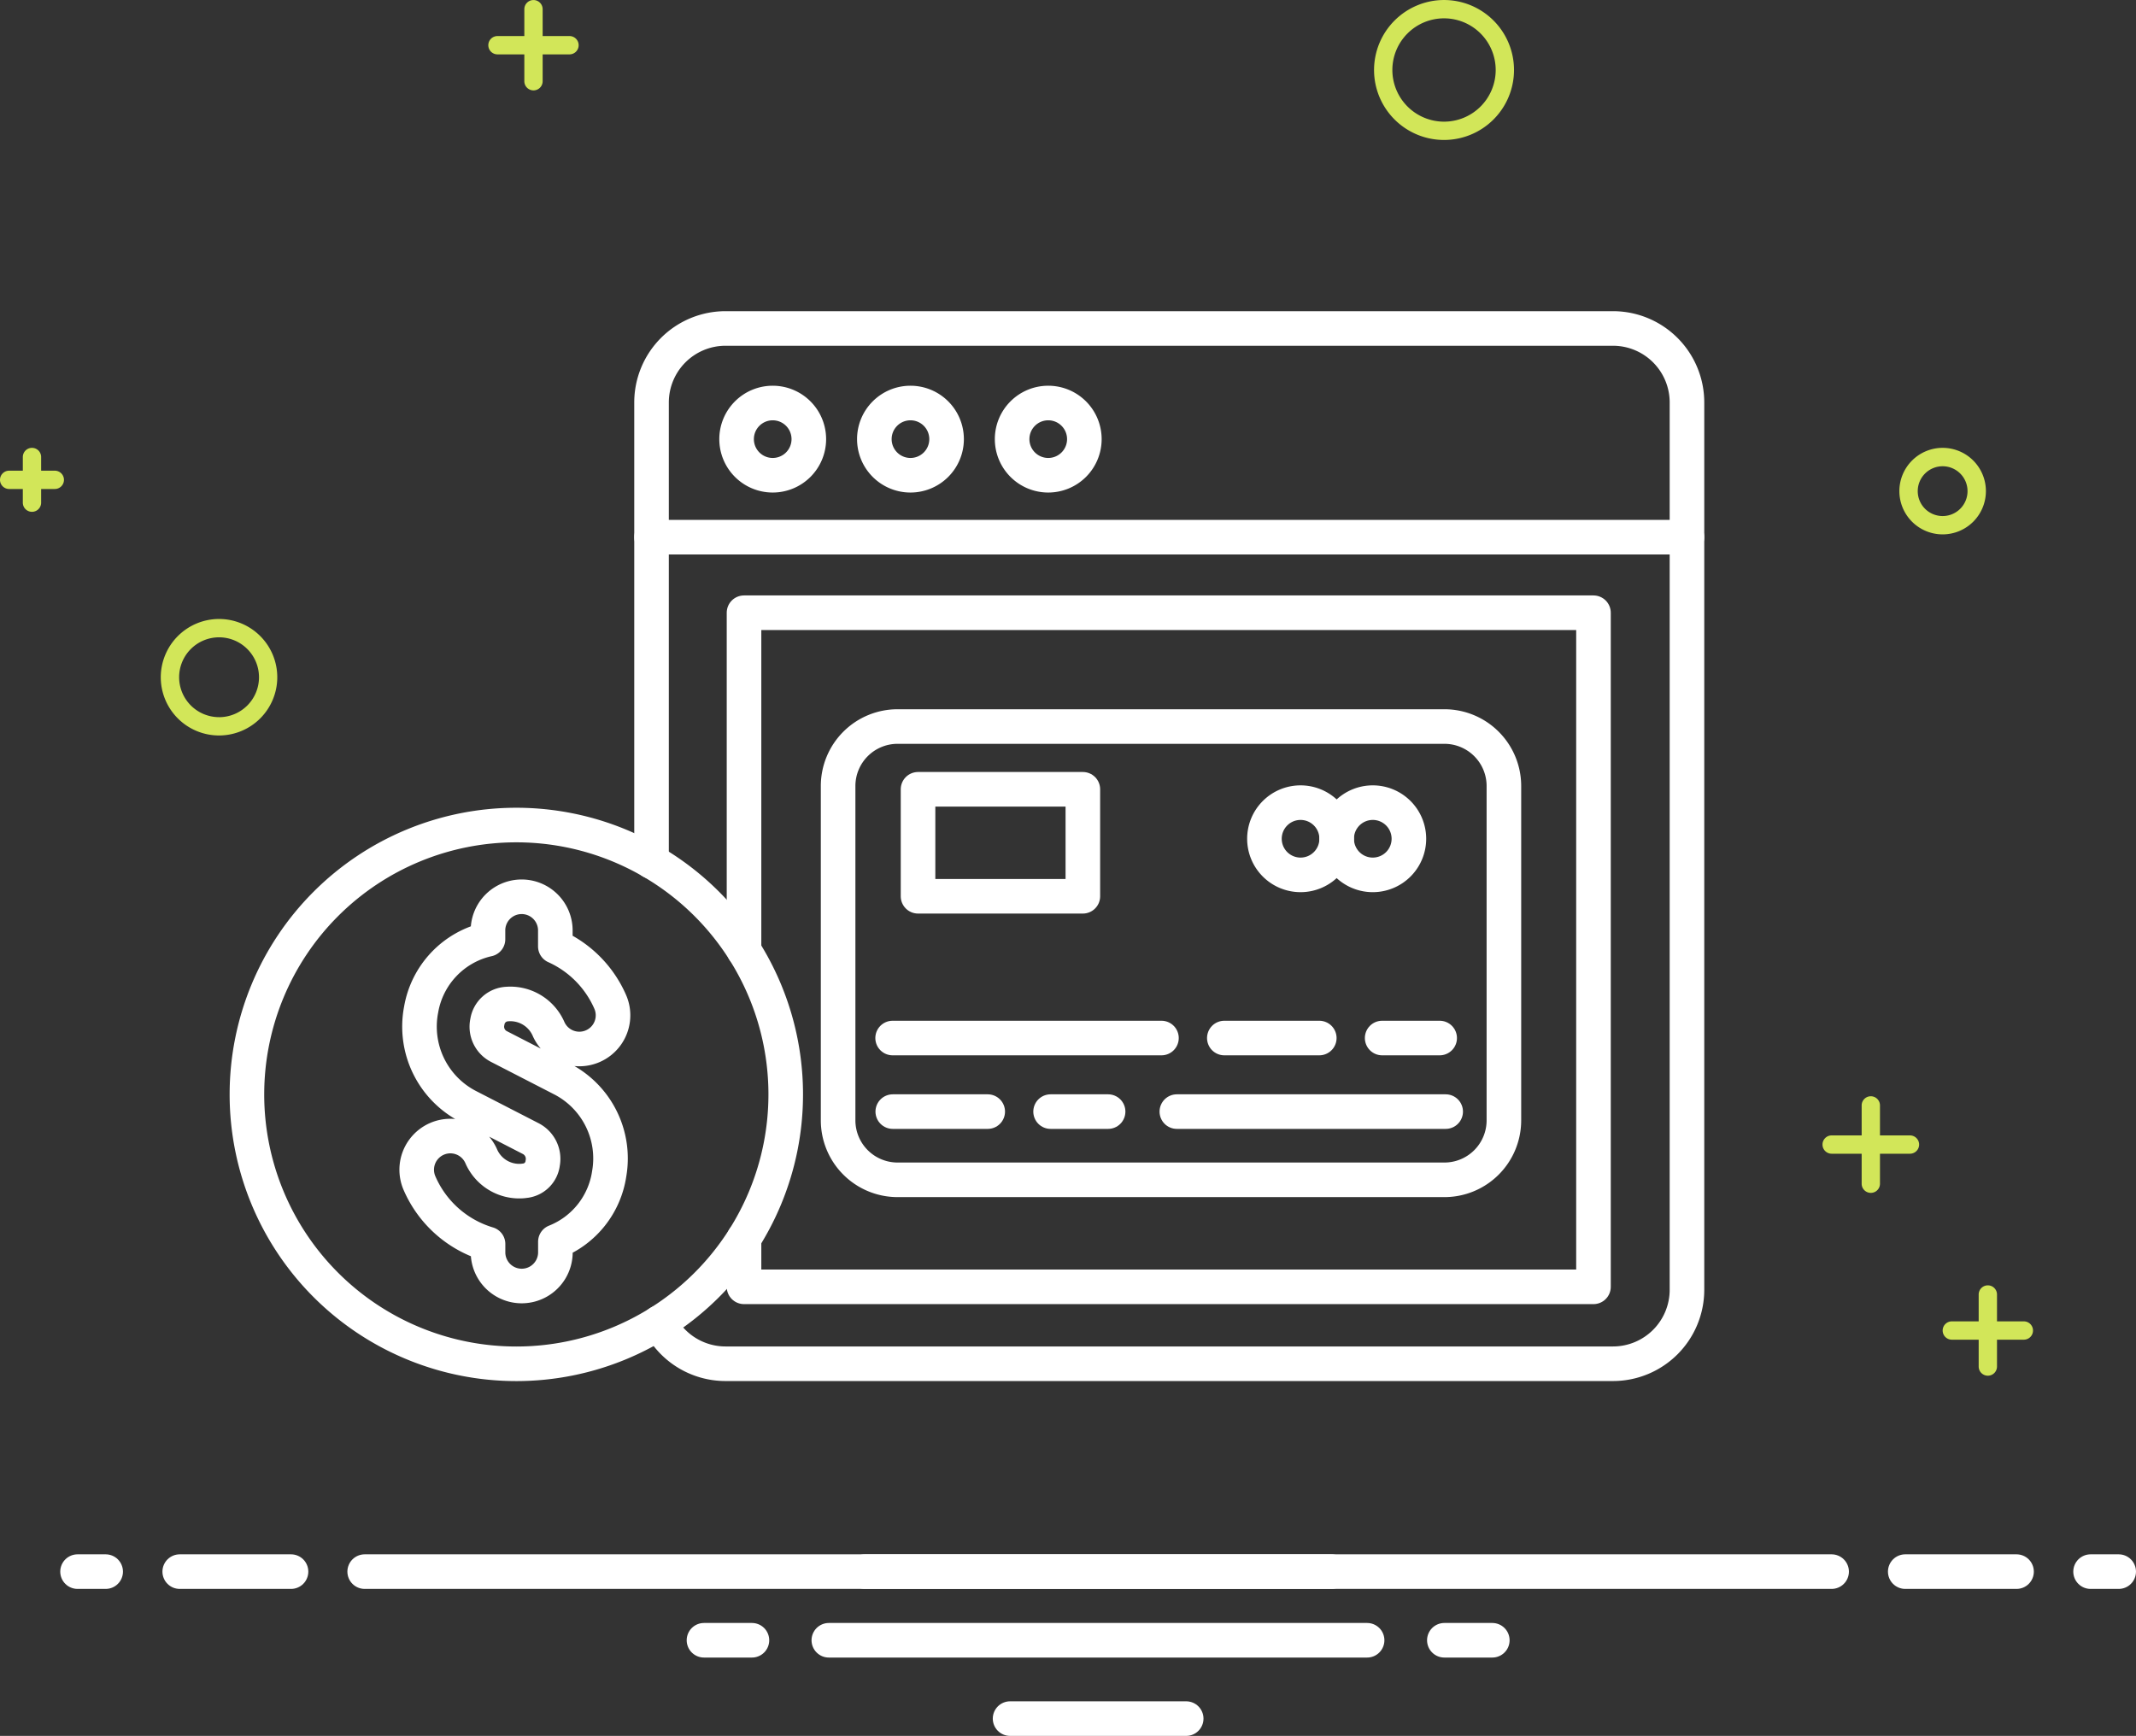 <svg xmlns="http://www.w3.org/2000/svg" xmlns:xlink="http://www.w3.org/1999/xlink" width="154.419" height="125.504" viewBox="0 0 154.419 125.504"><rect x="0" y="0" width="154.419" height="125.504" fill="#333333" stroke="none"/><defs><clipPath id="a"><rect width="106.596" height="77.345" fill="none" stroke="#fff" stroke-width="2.5"/></clipPath></defs><g transform="translate(-747.841 -31.343)"><g transform="translate(753.447 57.656)"><line x2="69.888" transform="translate(20.758 87.314)" fill="none" stroke="#fff" stroke-linecap="round" stroke-linejoin="round" stroke-width="2.5"/><line x2="8.046" transform="translate(7.387 87.314)" fill="none" stroke="#fff" stroke-linecap="round" stroke-linejoin="round" stroke-width="2.5"/><line x2="2.033" transform="translate(0 87.314)" fill="none" stroke="#fff" stroke-linecap="round" stroke-linejoin="round" stroke-width="2.5"/><line x1="69.888" transform="translate(56.92 87.314)" fill="none" stroke="#fff" stroke-linecap="round" stroke-linejoin="round" stroke-width="2.5"/><line x1="8.046" transform="translate(132.131 87.314)" fill="none" stroke="#fff" stroke-linecap="round" stroke-linejoin="round" stroke-width="2.5"/><line x1="2.033" transform="translate(145.529 87.314)" fill="none" stroke="#fff" stroke-linecap="round" stroke-linejoin="round" stroke-width="2.5"/><line x2="12.732" transform="translate(67.416 97.941)" fill="none" stroke="#fff" stroke-linecap="round" stroke-linejoin="round" stroke-width="2.5"/><line x2="38.914" transform="translate(54.313 92.277)" fill="none" stroke="#fff" stroke-linecap="round" stroke-linejoin="round" stroke-width="2.5"/><line x2="3.467" transform="translate(45.287 92.277)" fill="none" stroke="#fff" stroke-linecap="round" stroke-linejoin="round" stroke-width="2.5"/><line x2="3.467" transform="translate(98.811 92.277)" fill="none" stroke="#fff" stroke-linecap="round" stroke-linejoin="round" stroke-width="2.5"/></g><g transform="translate(764.447 53.846)"><g transform="translate(0 0)" clip-path="url(#a)"><path d="M36.744,40.036V6.85a5.35,5.35,0,0,1,5.35-5.35h64.155a5.35,5.35,0,0,1,5.35,5.35V71a5.35,5.35,0,0,1-5.35,5.35H42.094a5.349,5.349,0,0,1-4.792-2.97" transform="translate(-6.248 -0.255)" fill="none" stroke="#fff" stroke-linecap="round" stroke-linejoin="round" stroke-width="2.5"/><path d="M4.3,0H43.832a4.3,4.3,0,0,1,4.3,4.3V28.472a4.3,4.3,0,0,1-4.3,4.3H4.3a4.3,4.3,0,0,1-4.3-4.3V4.3A4.3,4.3,0,0,1,4.3,0Z" transform="translate(43.984 30.025)" fill="none" stroke="#fff" stroke-linecap="round" stroke-linejoin="round" stroke-width="2.5"/><path d="M44.8,50.685V26.263h61.41V75H44.8V71.5" transform="translate(-7.618 -4.466)" fill="none" stroke="#fff" stroke-linecap="round" stroke-linejoin="round" stroke-width="2.5"/><rect width="11.915" height="7.735" transform="translate(49.762 34.562)" fill="none" stroke="#fff" stroke-linecap="round" stroke-linejoin="round" stroke-width="2.5"/><path d="M95.353,45.418a2.611,2.611,0,1,1-2.611-2.611A2.611,2.611,0,0,1,95.353,45.418Z" transform="translate(-15.326 -7.279)" fill="none" stroke="#fff" stroke-linecap="round" stroke-linejoin="round" stroke-width="2.5"/><path d="M101.644,45.418a2.611,2.611,0,1,1-2.611-2.611A2.611,2.611,0,0,1,101.644,45.418Z" transform="translate(-16.396 -7.279)" fill="none" stroke="#fff" stroke-linecap="round" stroke-linejoin="round" stroke-width="2.5"/><line x2="19.435" transform="translate(47.925 52.546)" fill="none" stroke="#fff" stroke-linecap="round" stroke-linejoin="round" stroke-width="2.5"/><line x2="6.865" transform="translate(71.905 52.546)" fill="none" stroke="#fff" stroke-linecap="round" stroke-linejoin="round" stroke-width="2.5"/><line x2="4.158" transform="translate(83.315 52.546)" fill="none" stroke="#fff" stroke-linecap="round" stroke-linejoin="round" stroke-width="2.5"/><line x2="6.865" transform="translate(47.935 57.865)" fill="none" stroke="#fff" stroke-linecap="round" stroke-linejoin="round" stroke-width="2.5"/><line x2="4.158" transform="translate(59.345 57.865)" fill="none" stroke="#fff" stroke-linecap="round" stroke-linejoin="round" stroke-width="2.5"/><line x2="19.435" transform="translate(68.472 57.865)" fill="none" stroke="#fff" stroke-linecap="round" stroke-linejoin="round" stroke-width="2.5"/><path d="M49.375,10.605a2.611,2.611,0,1,1-2.611-2.611A2.611,2.611,0,0,1,49.375,10.605Z" transform="translate(-7.508 -1.359)" fill="none" stroke="#fff" stroke-linecap="round" stroke-linejoin="round" stroke-width="2.5"/><path d="M61.375,10.605a2.611,2.611,0,1,1-2.611-2.611A2.611,2.611,0,0,1,61.375,10.605Z" transform="translate(-9.549 -1.359)" fill="none" stroke="#fff" stroke-linecap="round" stroke-linejoin="round" stroke-width="2.5"/><path d="M73.375,10.605a2.611,2.611,0,1,1-2.611-2.611A2.611,2.611,0,0,1,73.375,10.605Z" transform="translate(-11.589 -1.359)" fill="none" stroke="#fff" stroke-linecap="round" stroke-linejoin="round" stroke-width="2.5"/><line x2="74.855" transform="translate(30.496 16.334)" fill="none" stroke="#fff" stroke-linecap="round" stroke-linejoin="round" stroke-width="2.5"/><path d="M20.976,44.758A19.476,19.476,0,1,0,40.452,64.235,19.476,19.476,0,0,0,20.976,44.758ZM19.741,60.782l4.5,2.315A6.46,6.46,0,0,1,27.69,69.97,6.277,6.277,0,0,1,23.8,74.884V75.7a2.435,2.435,0,0,1-4.869,0v-.651a7.846,7.846,0,0,1-4.955-4.4,2.434,2.434,0,0,1,4.465-1.94,2.994,2.994,0,0,0,3,1.784l.22-.027A1.449,1.449,0,0,0,22.883,69.2a1.646,1.646,0,0,0-.873-1.776l-4.5-2.315A6.488,6.488,0,0,1,14.094,58.1a6.3,6.3,0,0,1,4.833-5.083V52.33a2.435,2.435,0,0,1,4.869,0v1.2a7.831,7.831,0,0,1,3.969,4.015,2.434,2.434,0,0,1-4.465,1.94,3.012,3.012,0,0,0-3-1.784,1.519,1.519,0,0,0-1.418,1.288A1.609,1.609,0,0,0,19.741,60.782Z" transform="translate(-0.255 -7.611)" fill="none" stroke="#fff" stroke-linecap="round" stroke-linejoin="round" stroke-width="2.5"/></g></g><g transform="translate(753.84 31.346)"><g transform="translate(0.001 0)"><path d="M94.284,13.779a4.211,4.211,0,1,1-4.211,4.211,4.217,4.217,0,0,1,4.211-4.211m0,7.1A2.887,2.887,0,1,0,91.4,17.99a2.89,2.89,0,0,0,2.887,2.887" transform="translate(-84.45 30.97)" fill="#d2e659"/><path d="M45.086,0a5.059,5.059,0,1,1-5.059,5.06A5.065,5.065,0,0,1,45.086,0m0,8.795A3.735,3.735,0,1,0,41.351,5.06a3.739,3.739,0,0,0,3.735,3.735" transform="translate(53.308 -0.002)" fill="#d2e659"/><path d="M8.4,98.112a3.128,3.128,0,1,1-3.128,3.128A3.131,3.131,0,0,1,8.4,98.112m0,4.931a1.8,1.8,0,1,0-1.8-1.8,1.8,1.8,0,0,0,1.8,1.8" transform="translate(126.04 -65.736)" fill="#d2e659"/><path d="M129.578,74.658h1.942V72.716a.662.662,0,1,1,1.324,0v1.942h1.941a.662.662,0,0,1,0,1.324h-1.941v1.942a.662.662,0,1,1-1.324,0V75.982h-1.942a.662.662,0,0,1,0-1.324" transform="translate(5.526 20.873)" fill="#d2e659"/><path d="M57.905,113.46h1.942v-1.942a.662.662,0,0,1,1.324,0v1.942h1.941a.662.662,0,1,1,0,1.324H61.171v1.942a.662.662,0,1,1-1.324,0v-1.942H57.905a.662.662,0,0,1,0-1.324" transform="translate(-27.941 -110.856)" fill="#d2e659"/><path d="M126.879,42.31h.988v-.988a.662.662,0,1,1,1.324,0v.988h.988a.662.662,0,0,1,0,1.324h-.988v.988a.662.662,0,1,1-1.324,0v-.988h-.988a.662.662,0,0,1,0-1.324" transform="translate(-132.217 -8.283)" fill="#d2e659"/><path d="M.662,56.747a.662.662,0,0,1,0-1.324H2.831V53.255a.662.662,0,1,1,1.324,0v2.168H6.323a.662.662,0,1,1,0,1.324H4.155v2.169a.662.662,0,1,1-1.324,0V56.747Z" transform="translate(125.755 26.663)" fill="#d2e659"/></g></g></g></svg>